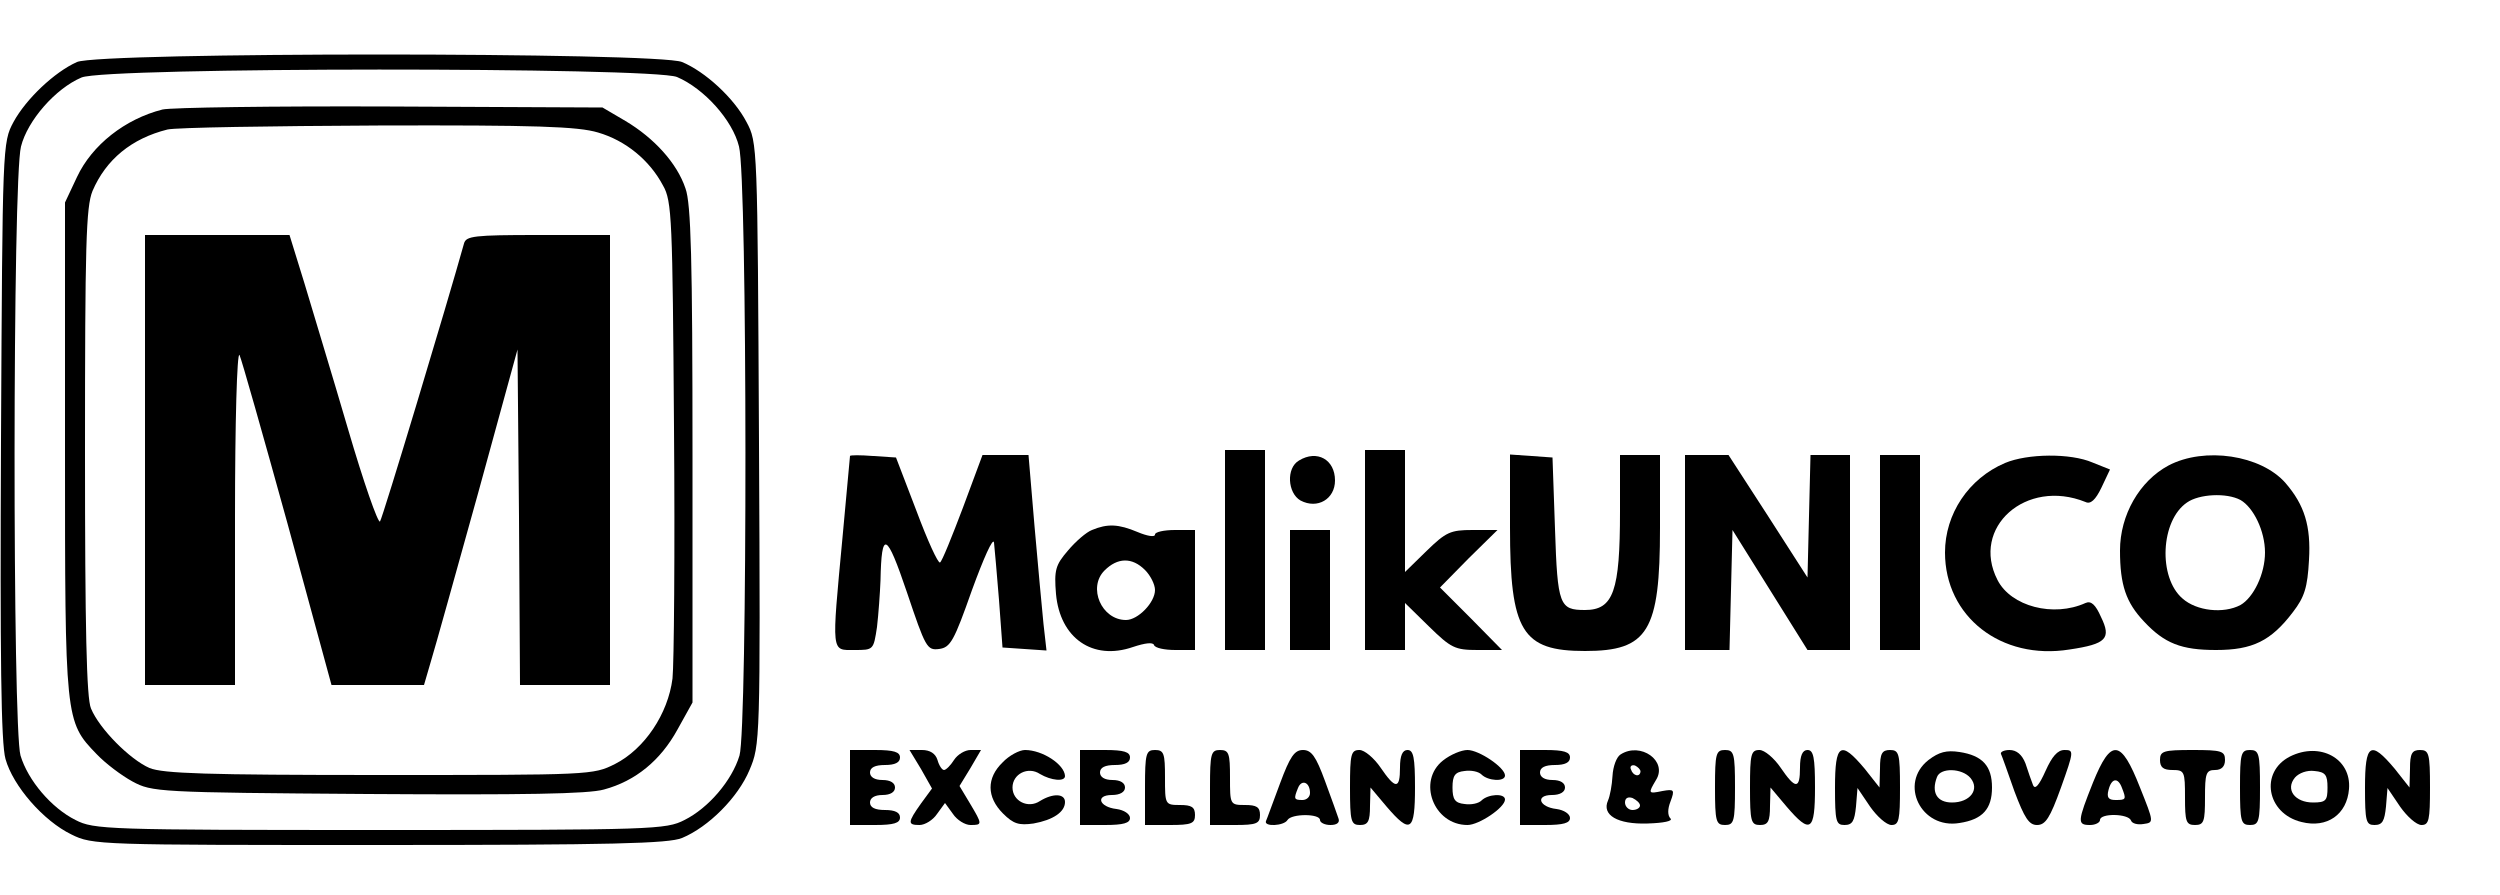 <?xml version="1.0" standalone="no"?>
<!DOCTYPE svg PUBLIC "-//W3C//DTD SVG 20010904//EN"
 "http://www.w3.org/TR/2001/REC-SVG-20010904/DTD/svg10.dtd">
<svg version="1.0" xmlns="http://www.w3.org/2000/svg"
 width="500pt" height="179pt" viewBox="0 0 500 179"
 preserveAspectRatio="xMidYMid meet">

<g transform="translate(0,179) scale(0.1,-0.1)"
fill="#000000" stroke="none">
<path d="M154 1666 c-45 -20 -102 -74 -127 -120 -22 -41 -22 -46 -25 -636 -2
-434 0 -607 9 -638 15 -54 76 -124 132 -151 42 -21 56 -21 615 -21 469 0 579
3 606 14 53 22 112 81 135 136 21 50 22 55 19 653 -3 598 -3 602 -25 643 -25
48 -83 101 -129 120 -48 20 -1164 20 -1210 0z m1200 -30 c54 -23 111 -86 124
-139 17 -64 17 -1164 1 -1218 -15 -50 -62 -105 -110 -129 -37 -19 -61 -20
-609 -20 -548 0 -572 1 -609 20 -48 24 -95 79 -110 129 -16 54 -16 1154 1
1218 13 52 69 116 121 138 48 21 1142 21 1191 1z"/>
<path d="M325 1571 c-75 -19 -141 -71 -171 -135 l-24 -51 0 -491 c0 -543 0
-547 63 -612 18 -19 50 -43 72 -55 39 -21 51 -22 470 -25 311 -2 442 0 473 9
63 17 113 58 147 120 l30 54 0 495 c0 391 -3 503 -14 533 -17 51 -63 101 -120
135 l-46 27 -425 2 c-234 1 -438 -2 -455 -6z m871 -46 c55 -16 103 -55 130
-106 18 -31 19 -68 22 -484 2 -247 0 -474 -3 -502 -9 -71 -56 -141 -115 -171
-44 -22 -48 -22 -471 -22 -347 0 -433 3 -460 14 -39 17 -100 78 -117 119 -9
20 -12 161 -12 513 0 415 2 490 15 522 27 63 78 105 150 123 17 4 206 7 421 8
316 1 400 -2 440 -14z"/>
<path d="M290 870 l0 -450 90 0 90 0 0 338 c0 185 4 330 9 322 4 -8 47 -160
96 -337 l88 -323 93 0 92 0 14 48 c8 26 50 177 94 335 l79 288 3 -335 2 -336
90 0 90 0 0 450 0 450 -144 0 c-128 0 -144 -2 -148 -17 -32 -115 -163 -550
-168 -556 -4 -4 -33 79 -64 185 -31 106 -71 237 -87 291 l-30 97 -144 0 -145
0 0 -450z"/>
<path d="M2450 690 l0 -200 40 0 40 0 0 200 0 200 -40 0 -40 0 0 -200z"/>
<path d="M2730 690 l0 -200 40 0 40 0 0 47 0 47 48 -47 c44 -43 52 -47 97 -47
l49 0 -62 63 -62 62 57 58 58 57 -50 0 c-44 0 -53 -4 -92 -42 l-43 -42 0 122
0 122 -40 0 -40 0 0 -200z"/>
<path d="M1700 878 c0 -2 -7 -75 -15 -163 -22 -235 -23 -225 24 -225 38 0 38
0 45 46 3 26 6 68 7 93 2 102 12 97 53 -24 37 -110 40 -116 64 -113 23 3 30
16 66 118 23 63 42 106 44 95 1 -11 6 -63 10 -115 l7 -95 44 -3 44 -3 -6 53
c-3 29 -11 117 -18 196 l-12 142 -46 0 -46 0 -39 -105 c-22 -58 -42 -108 -46
-110 -4 -2 -25 44 -47 103 l-41 107 -46 3 c-25 2 -46 2 -46 0z"/>
<path d="M2598 869 c-26 -15 -23 -65 3 -80 34 -18 69 3 69 40 0 42 -36 62 -72
40z"/>
<path d="M3020 735 c0 -208 24 -247 150 -247 126 0 150 39 150 246 l0 146 -40
0 -40 0 0 -113 c0 -159 -13 -197 -70 -197 -51 0 -55 9 -60 162 l-5 143 -42 3
-43 3 0 -146z"/>
<path d="M3370 685 l0 -195 45 0 44 0 3 120 3 120 75 -120 75 -120 43 0 42 0
0 195 0 195 -40 0 -39 0 -3 -122 -3 -123 -79 123 -79 122 -43 0 -44 0 0 -195z"/>
<path d="M3760 685 l0 -195 40 0 40 0 0 195 0 195 -40 0 -40 0 0 -195z"/>
<path d="M4010 864 c-73 -31 -120 -102 -120 -179 0 -128 112 -216 249 -194 74
11 84 22 63 65 -11 25 -20 33 -31 28 -64 -29 -149 -7 -176 46 -54 105 57 204
176 156 10 -5 20 4 32 29 l17 36 -35 14 c-44 19 -130 18 -175 -1z"/>
<path d="M4337 859 c-58 -31 -97 -99 -97 -170 0 -69 12 -104 48 -142 41 -44
75 -57 144 -57 73 0 110 18 154 76 23 30 29 49 32 104 4 68 -9 110 -47 154
-49 56 -162 73 -234 35z m144 -69 c26 -15 49 -62 49 -105 0 -43 -23 -90 -49
-105 -34 -18 -88 -12 -116 13 -49 42 -44 156 9 192 24 17 79 20 107 5z"/>
<path d="M2184 730 c-11 -4 -33 -23 -48 -41 -25 -29 -28 -39 -24 -87 8 -88 73
-134 154 -106 24 8 40 10 42 4 2 -6 21 -10 43 -10 l39 0 0 120 0 120 -40 0
c-22 0 -40 -4 -40 -9 0 -6 -16 -3 -35 5 -38 16 -60 17 -91 4z m106 -80 c11
-11 20 -29 20 -40 0 -25 -34 -60 -58 -60 -49 0 -77 65 -43 99 26 26 55 27 81
1z"/>
<path d="M2580 610 l0 -120 40 0 40 0 0 120 0 120 -40 0 -40 0 0 -120z"/>
<path d="M1700 215 l0 -75 50 0 c38 0 50 4 50 15 0 10 -10 15 -30 15 -20 0
-30 5 -30 15 0 9 9 15 25 15 16 0 25 6 25 15 0 9 -9 15 -25 15 -16 0 -25 6
-25 15 0 10 10 15 30 15 20 0 30 5 30 15 0 11 -12 15 -50 15 l-50 0 0 -75z"/>
<path d="M1842 252 l22 -39 -22 -30 c-27 -38 -27 -43 -3 -43 11 0 27 10 35 22
l16 22 16 -22 c8 -12 24 -22 35 -22 24 0 24 1 -1 43 l-21 35 22 36 21 36 -21
0 c-11 0 -26 -9 -33 -20 -7 -11 -16 -20 -20 -20 -4 0 -10 9 -13 20 -4 13 -15
20 -31 20 l-25 0 23 -38z"/>
<path d="M2005 265 c-32 -31 -32 -69 1 -102 21 -21 32 -24 61 -20 39 7 63 23
63 43 0 17 -24 18 -50 2 -24 -16 -55 0 -55 27 0 27 31 43 55 27 22 -13 50 -16
50 -4 -1 23 -45 52 -80 52 -11 0 -32 -11 -45 -25z"/>
<path d="M2160 215 l0 -75 50 0 c37 0 50 4 50 14 0 8 -12 16 -27 18 -35 4 -43
28 -9 28 16 0 26 6 26 15 0 9 -9 15 -25 15 -16 0 -25 6 -25 15 0 10 10 15 30
15 20 0 30 5 30 15 0 11 -12 15 -50 15 l-50 0 0 -75z"/>
<path d="M2290 215 l0 -75 50 0 c43 0 50 3 50 20 0 16 -7 20 -30 20 -30 0 -30
1 -30 55 0 48 -2 55 -20 55 -18 0 -20 -7 -20 -75z"/>
<path d="M2420 215 l0 -75 50 0 c43 0 50 3 50 20 0 16 -7 20 -30 20 -30 0 -30
1 -30 55 0 48 -2 55 -20 55 -18 0 -20 -7 -20 -75z"/>
<path d="M2560 223 c-14 -37 -26 -71 -28 -75 -5 -12 36 -10 43 2 8 13 65 13
65 0 0 -5 9 -10 21 -10 13 0 19 5 16 13 -2 6 -14 40 -27 75 -18 49 -27 62 -44
62 -17 0 -26 -13 -46 -67z m60 -19 c0 -8 -7 -14 -15 -14 -17 0 -18 2 -9 24 7
18 24 12 24 -10z"/>
<path d="M2700 215 c0 -68 2 -75 20 -75 16 0 20 7 20 38 l1 37 32 -38 c48 -56
57 -50 57 38 0 60 -3 75 -15 75 -10 0 -15 -11 -15 -35 0 -44 -9 -44 -39 0 -13
19 -32 35 -42 35 -17 0 -19 -8 -19 -75z"/>
<path d="M2886 269 c-52 -41 -19 -129 49 -129 23 0 75 35 75 51 0 13 -34 11
-47 -2 -6 -6 -21 -9 -34 -7 -19 2 -24 9 -24 33 0 24 5 31 24 33 13 2 28 -1 34
-7 13 -13 47 -15 47 -2 0 16 -52 51 -75 51 -12 0 -34 -9 -49 -21z"/>
<path d="M3040 215 l0 -75 50 0 c37 0 50 4 50 14 0 8 -12 16 -27 18 -35 4 -43
28 -9 28 16 0 26 6 26 15 0 9 -9 15 -25 15 -16 0 -25 6 -25 15 0 10 10 15 30
15 20 0 30 5 30 15 0 11 -12 15 -50 15 l-50 0 0 -75z"/>
<path d="M3241 281 c-8 -5 -15 -24 -16 -43 -1 -18 -5 -40 -9 -49 -13 -29 19
-48 79 -46 33 1 51 5 46 10 -6 6 -6 19 0 34 9 24 7 25 -16 21 -29 -6 -29 -5
-13 22 24 38 -31 77 -71 51z m40 -34 c-1 -12 -15 -9 -19 4 -3 6 1 10 8 8 6 -3
11 -8 11 -12z m-1 -68 c0 -5 -7 -9 -15 -9 -8 0 -15 7 -15 15 0 9 6 12 15 9 8
-4 15 -10 15 -15z"/>
<path d="M3430 215 c0 -68 2 -75 20 -75 18 0 20 7 20 75 0 68 -2 75 -20 75
-18 0 -20 -7 -20 -75z"/>
<path d="M3500 215 c0 -68 2 -75 20 -75 16 0 20 7 20 38 l1 37 32 -38 c48 -56
57 -50 57 38 0 60 -3 75 -15 75 -10 0 -15 -11 -15 -35 0 -44 -9 -44 -39 0 -13
19 -32 35 -42 35 -17 0 -19 -8 -19 -75z"/>
<path d="M3670 215 c0 -68 2 -75 19 -75 16 0 20 8 23 37 l3 37 25 -37 c14 -20
33 -37 43 -37 15 0 17 10 17 75 0 68 -2 75 -20 75 -16 0 -20 -7 -20 -37 l-1
-38 -30 38 c-48 57 -59 50 -59 -38z"/>
<path d="M3857 270 c-60 -47 -15 -139 62 -126 46 7 65 28 65 71 0 43 -19 64
-65 71 -26 4 -41 0 -62 -16z m84 -36 c19 -23 -1 -49 -37 -49 -30 0 -42 20 -30
51 7 19 50 18 67 -2z"/>
<path d="M4002 282 c2 -4 14 -38 27 -75 20 -53 29 -67 45 -67 17 0 26 14 48
75 26 73 26 75 7 75 -14 0 -25 -13 -38 -42 -13 -29 -21 -38 -25 -28 -3 8 -10
27 -15 43 -7 18 -18 27 -32 27 -11 0 -19 -4 -17 -8z"/>
<path d="M4186 225 c-31 -78 -32 -85 -6 -85 11 0 20 5 20 10 0 14 57 13 62 -1
2 -6 13 -9 25 -7 21 3 21 3 -7 73 -38 97 -58 99 -94 10z m58 -11 c9 -23 8 -24
-13 -24 -14 0 -18 5 -14 20 6 24 19 26 27 4z"/>
<path d="M4320 270 c0 -15 7 -20 25 -20 24 0 25 -3 25 -55 0 -48 2 -55 20 -55
18 0 20 7 20 55 0 48 2 55 20 55 13 0 20 7 20 20 0 18 -7 20 -65 20 -58 0 -65
-2 -65 -20z"/>
<path d="M4480 215 c0 -68 2 -75 20 -75 18 0 20 7 20 75 0 68 -2 75 -20 75
-18 0 -20 -7 -20 -75z"/>
<path d="M4580 277 c-61 -31 -47 -114 23 -131 51 -13 91 15 95 66 5 61 -58 95
-118 65z m75 -62 c0 -26 -3 -30 -29 -30 -36 0 -56 26 -36 50 8 9 24 15 39 13
22 -2 26 -8 26 -33z"/>
<path d="M4730 215 c0 -68 2 -75 19 -75 16 0 20 8 23 37 l3 37 25 -37 c14 -20
33 -37 43 -37 15 0 17 10 17 75 0 68 -2 75 -20 75 -16 0 -20 -7 -20 -37 l-1
-38 -30 38 c-48 57 -59 50 -59 -38z"/>
</g>
</svg>
